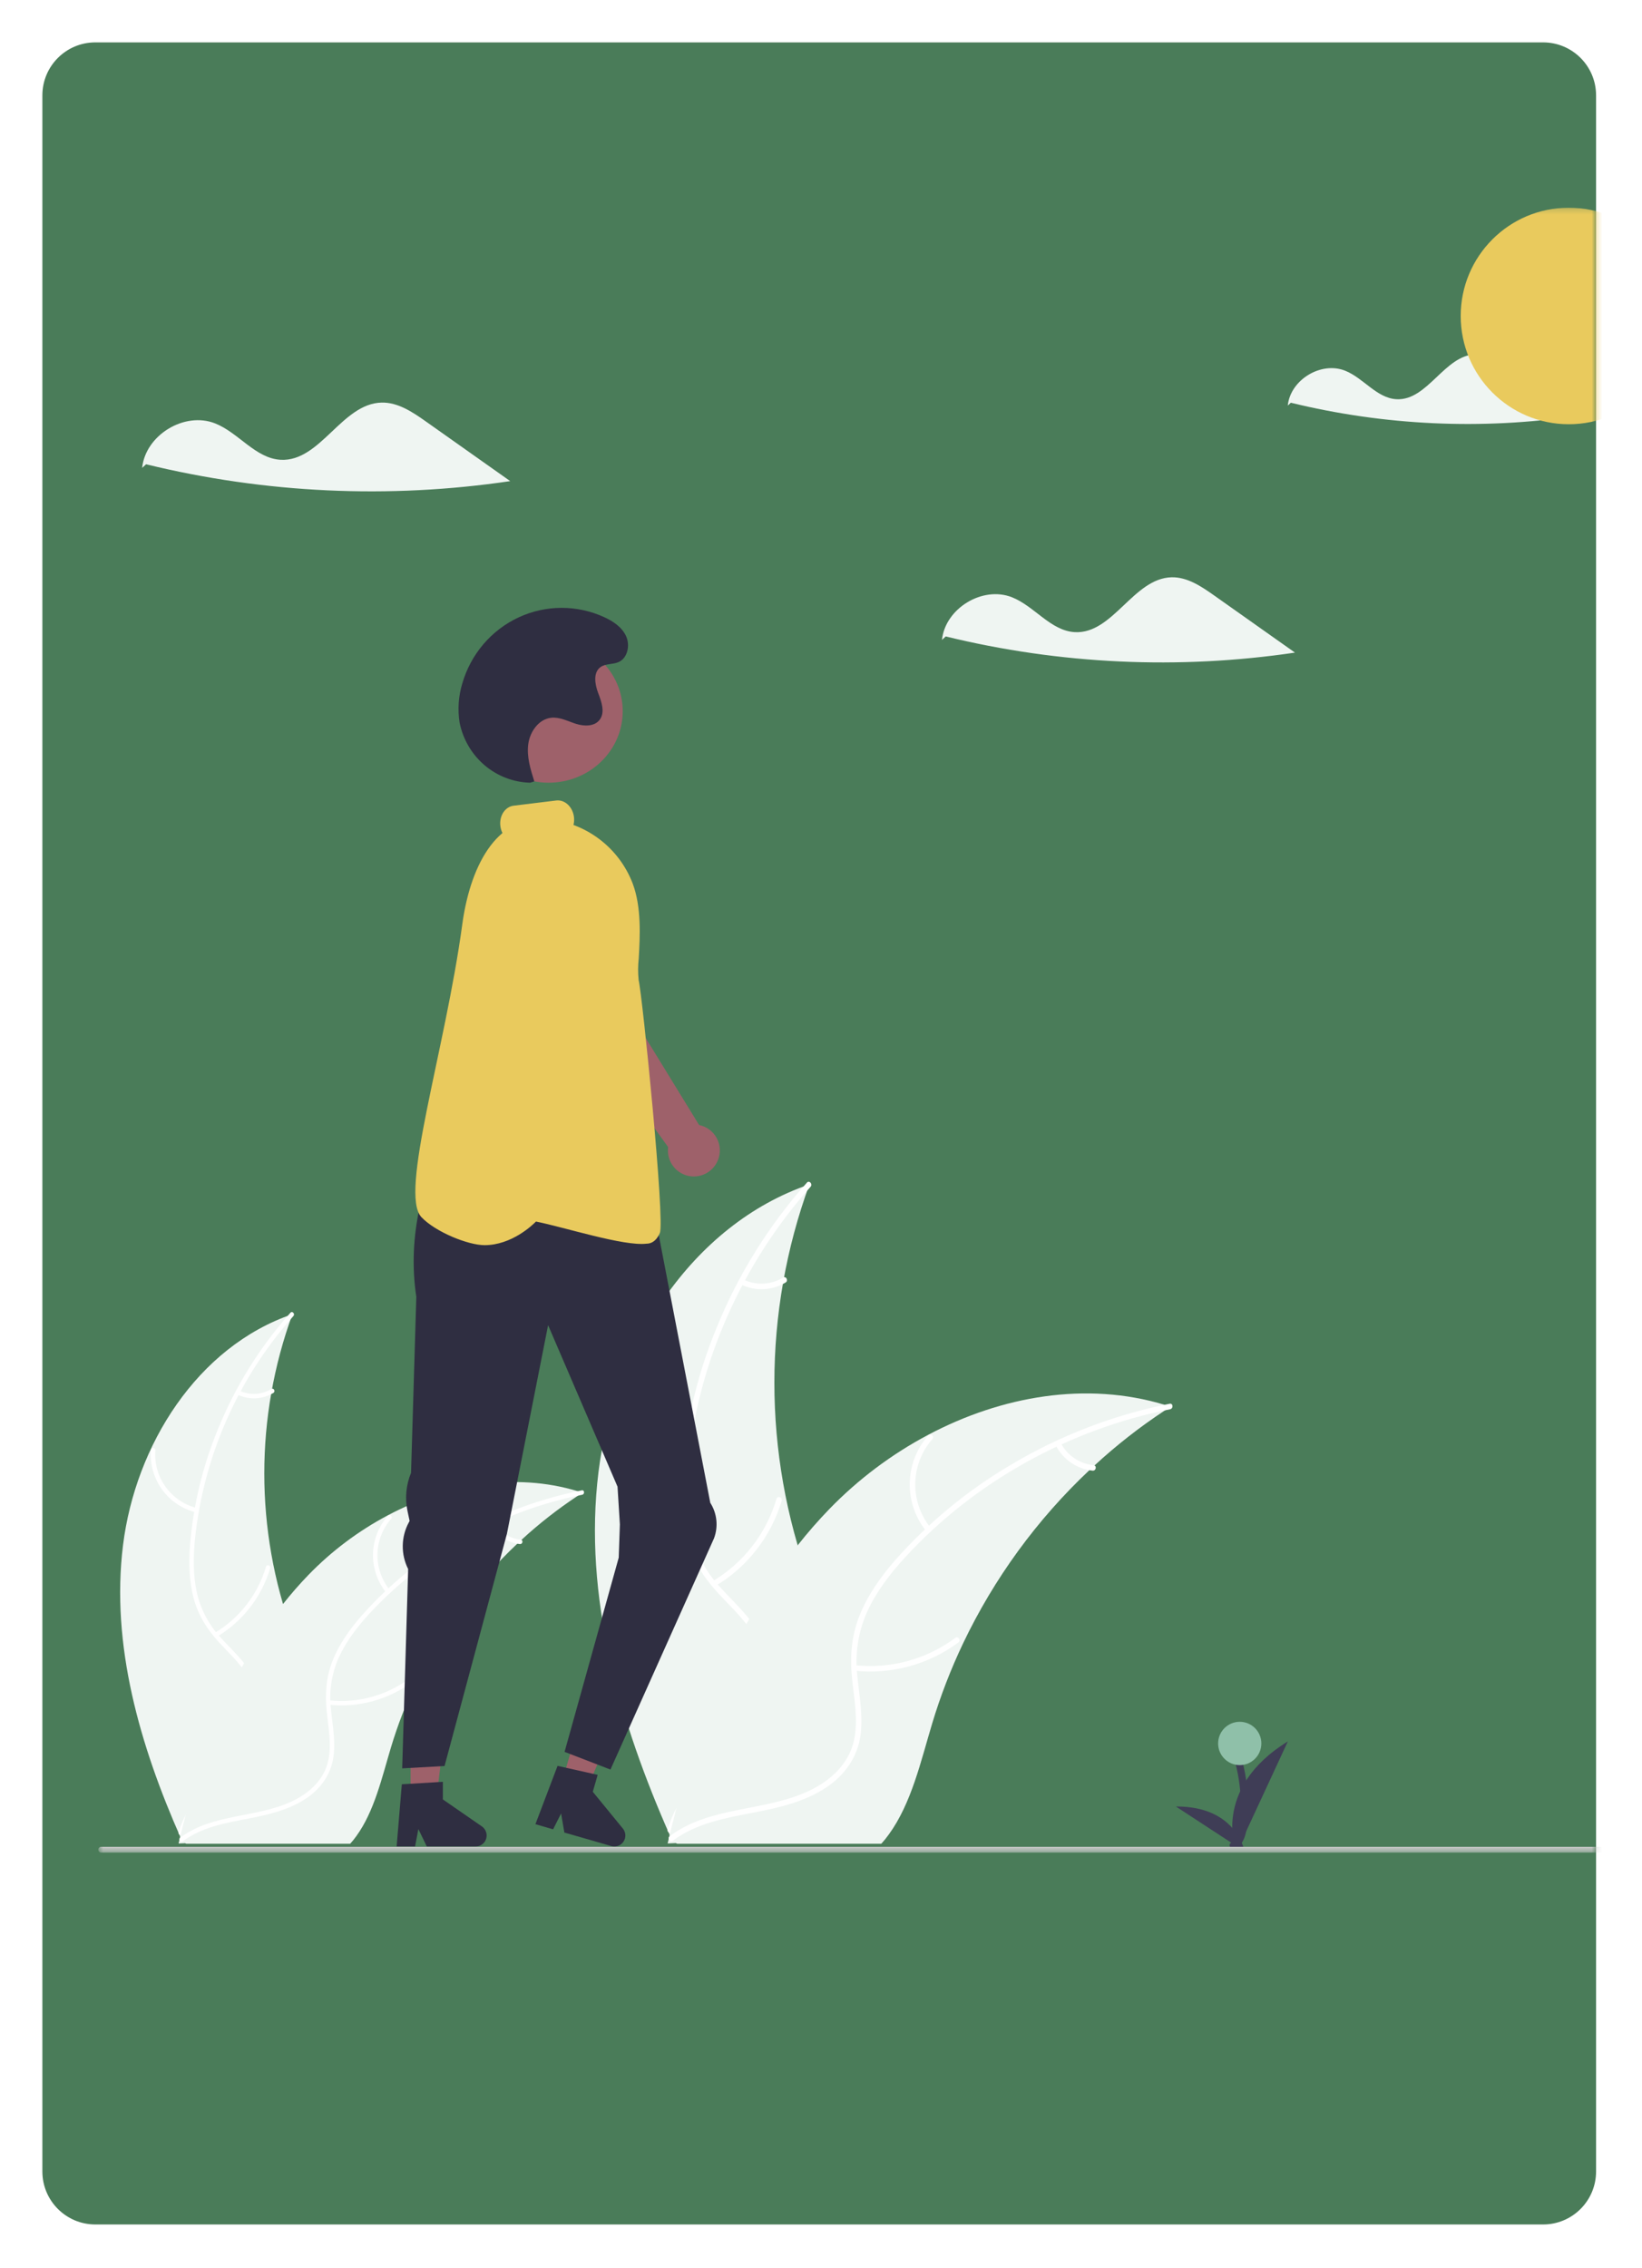 <svg width="310" height="428" viewBox="0 0 310 428" fill="none" xmlns="http://www.w3.org/2000/svg">
<g filter="url(#filter0_d_1_381)">
<path d="M291.328 4H18C12.477 4 8 8.477 8 14V405.833C8 411.356 12.477 415.833 18 415.833H291.328C296.851 415.833 301.328 411.356 301.328 405.833V14C301.328 8.477 296.851 4 291.328 4Z" fill="#4A7C59"/>
</g>
<mask id="mask0_1_381" style="mask-type:alpha" maskUnits="userSpaceOnUse" x="8" y="4" width="294" height="412">
<path d="M291.328 4H18C12.477 4 8 8.477 8 14V405.833C8 411.356 12.477 415.833 18 415.833H291.328C296.851 415.833 301.328 411.356 301.328 405.833V14C301.328 8.477 296.851 4 291.328 4Z" fill="#68B0AB"/>
</mask>
<g mask="url(#mask0_1_381)">
<mask id="mask1_1_381" style="mask-type:luminance" maskUnits="userSpaceOnUse" x="18" y="39" width="299" height="311">
<path d="M316.582 39.199H18.561V349.638H316.582V39.199Z" fill="white"/>
</mask>
<g mask="url(#mask1_1_381)">
<path d="M285.172 69.683C283.187 68.28 281.014 66.816 278.585 66.875C272.704 67.016 269.534 75.649 263.66 75.346C259.913 75.152 257.427 71.341 253.938 69.959C249.397 68.16 243.618 71.678 243.123 76.544L243.706 76.009C261.359 80.319 279.677 81.166 297.652 78.505C293.492 75.564 289.332 72.624 285.172 69.683Z" fill="#EFF5F2"/>
<path d="M23.227 291.617C25.57 272.752 37.245 254.165 55.211 248.026C48.125 267.443 48.127 288.744 55.215 308.16C57.976 315.638 61.824 323.668 59.227 331.205C57.611 335.894 53.659 339.482 49.241 341.726C44.822 343.969 39.919 345.039 35.077 346.086L34.124 346.876C26.437 329.494 20.885 310.482 23.227 291.617Z" fill="#EFF5F2"/>
<path d="M55.391 248.382C44.928 260.122 38.426 274.864 36.806 290.515C36.48 293.871 36.44 297.303 37.173 300.61C37.911 303.828 39.497 306.789 41.765 309.186C43.835 311.463 46.215 313.553 47.696 316.294C49.257 319.184 49.317 322.468 48.248 325.537C46.941 329.293 44.364 332.354 41.74 335.26C38.826 338.486 35.749 341.791 34.51 346.068C34.36 346.587 33.566 346.323 33.716 345.806C35.871 338.364 43.084 334.137 46.525 327.434C48.13 324.306 48.804 320.675 47.299 317.374C45.983 314.487 43.53 312.33 41.414 310.042C39.193 307.64 37.489 305.004 36.612 301.824C35.714 298.571 35.62 295.13 35.86 291.781C36.459 284.191 38.247 276.743 41.157 269.709C44.433 261.663 49.06 254.237 54.837 247.754C55.195 247.353 55.746 247.984 55.391 248.382Z" fill="white"/>
<path d="M37.031 285.446C34.445 284.818 32.167 283.289 30.604 281.134C29.04 278.979 28.292 276.337 28.493 273.68C28.536 273.143 29.372 273.184 29.329 273.722C29.137 276.195 29.834 278.656 31.294 280.66C32.755 282.664 34.882 284.08 37.293 284.651C37.817 284.775 37.551 285.57 37.031 285.446Z" fill="white"/>
<path d="M40.562 308.169C45.232 305.377 48.679 300.925 50.216 295.701C50.368 295.183 51.162 295.447 51.01 295.964C49.401 301.397 45.804 306.023 40.939 308.917C40.475 309.193 40.101 308.443 40.562 308.169Z" fill="white"/>
<path d="M45.208 262.458C46.158 262.91 47.205 263.119 48.255 263.065C49.305 263.012 50.325 262.698 51.225 262.152C51.685 261.871 52.058 262.621 51.601 262.901C50.605 263.499 49.477 263.844 48.317 263.906C47.157 263.967 46 263.743 44.946 263.254C44.843 263.216 44.758 263.14 44.708 263.042C44.659 262.944 44.649 262.83 44.68 262.725C44.715 262.619 44.79 262.532 44.889 262.483C44.988 262.433 45.103 262.424 45.208 262.458Z" fill="white"/>
<path d="M109.974 281.721C109.691 281.905 109.409 282.089 109.126 282.28C105.342 284.771 101.767 287.567 98.436 290.638C98.175 290.871 97.913 291.112 97.659 291.352C89.712 298.838 83.221 307.735 78.516 317.594C76.648 321.518 75.081 325.58 73.828 329.742C72.098 335.491 70.678 341.862 67.254 346.565C66.902 347.06 66.52 347.532 66.11 347.979H35.16C35.09 347.944 35.019 347.915 34.949 347.88L33.713 347.937C33.763 347.718 33.819 347.491 33.868 347.272C33.897 347.145 33.932 347.017 33.96 346.89C33.981 346.805 34.002 346.72 34.017 346.643C34.023 346.614 34.031 346.586 34.038 346.565C34.052 346.487 34.073 346.416 34.087 346.346C34.398 345.08 34.718 343.814 35.047 342.548C35.047 342.541 35.047 342.541 35.054 342.534C37.59 332.896 40.951 323.385 45.646 314.687C45.788 314.426 45.929 314.157 46.084 313.895C48.222 309.987 50.676 306.26 53.421 302.751C54.93 300.835 56.535 298.996 58.23 297.243C62.617 292.72 67.688 288.916 73.256 285.971C84.356 280.102 97.207 277.853 109.07 281.438C109.373 281.53 109.67 281.622 109.974 281.721Z" fill="#EFF5F2"/>
<path d="M109.905 282.114C94.493 285.18 80.438 293.03 69.736 304.55C67.458 307.032 65.363 309.749 63.959 312.831C62.614 315.846 62.1 319.166 62.47 322.447C62.753 325.514 63.398 328.617 62.932 331.699C62.441 334.948 60.515 337.606 57.816 339.412C54.514 341.622 50.616 342.513 46.774 343.251C42.508 344.07 38.064 344.854 34.503 347.522C34.072 347.845 33.596 347.156 34.027 346.833C40.221 342.191 48.523 343.165 55.299 339.887C58.461 338.358 61.182 335.865 61.966 332.321C62.651 329.223 61.989 326.022 61.675 322.92C61.345 319.662 61.57 316.531 62.782 313.462C64.021 310.324 66.014 307.52 68.219 304.99C73.26 299.291 79.166 294.422 85.718 290.56C93.172 286.112 101.33 282.973 109.84 281.279C110.367 281.174 110.428 282.01 109.905 282.114Z" fill="white"/>
<path d="M72.963 300.638C71.276 298.578 70.376 295.984 70.424 293.32C70.471 290.656 71.462 288.096 73.22 286.096C73.577 285.693 74.22 286.23 73.862 286.634C72.222 288.493 71.299 290.878 71.26 293.358C71.221 295.839 72.069 298.252 73.651 300.161C73.994 300.577 73.304 301.051 72.963 300.638Z" fill="white"/>
<path d="M62.12 320.91C67.527 321.496 72.956 320.02 77.324 316.775C77.757 316.454 78.233 317.143 77.8 317.464C73.249 320.832 67.596 322.356 61.971 321.734C61.435 321.675 61.587 320.851 62.12 320.91Z" fill="white"/>
<path d="M93.314 287.213C93.8 288.147 94.511 288.944 95.381 289.535C96.252 290.125 97.255 290.49 98.301 290.596C98.838 290.649 98.685 291.473 98.152 291.421C96.997 291.298 95.889 290.894 94.926 290.244C93.962 289.593 93.173 288.717 92.626 287.69C92.566 287.598 92.544 287.486 92.564 287.378C92.583 287.27 92.643 287.173 92.732 287.107C92.823 287.045 92.935 287.021 93.044 287.04C93.153 287.06 93.25 287.122 93.314 287.213Z" fill="white"/>
<path d="M112.993 277.806C115.909 254.319 130.445 231.177 152.813 223.534C143.992 247.709 143.993 274.229 152.818 298.403C156.255 307.714 161.046 317.711 157.813 327.095C155.802 332.933 150.881 337.4 145.38 340.194C139.879 342.987 133.774 344.318 127.745 345.623L126.559 346.605C116.989 324.964 110.076 301.294 112.993 277.806Z" fill="#EFF5F2"/>
<path d="M153.036 223.978C140.143 238.436 131.778 257.113 129.898 276.435C129.491 280.612 129.442 284.886 130.354 289.003C131.273 293.01 133.248 296.697 136.071 299.681C138.648 302.516 141.612 305.118 143.456 308.531C145.4 312.129 145.474 316.217 144.144 320.038C142.516 324.714 139.307 328.526 136.04 332.143C132.413 336.16 128.581 340.275 127.039 345.601C126.853 346.246 125.864 345.918 126.05 345.274C128.733 336.008 137.714 330.745 141.998 322.4C143.996 318.506 144.835 313.985 142.961 309.875C141.323 306.28 138.269 303.595 135.635 300.747C132.869 297.756 130.748 294.474 129.656 290.515C128.538 286.464 128.421 282.18 128.719 278.011C129.466 268.561 131.691 259.288 135.314 250.53C139.394 240.513 145.154 231.268 152.347 223.195C152.792 222.696 153.479 223.482 153.036 223.978Z" fill="white"/>
<path d="M130.179 270.122C126.96 269.34 124.124 267.437 122.177 264.753C120.23 262.07 119.299 258.781 119.55 255.473C119.603 254.804 120.643 254.855 120.59 255.525C120.351 258.605 121.219 261.669 123.037 264.164C124.855 266.659 127.504 268.421 130.506 269.132C131.158 269.287 130.827 270.277 130.179 270.122Z" fill="white"/>
<path d="M134.575 298.416C140.388 294.94 144.68 289.397 146.594 282.893C146.783 282.248 147.772 282.576 147.583 283.22C145.578 289.985 141.101 295.744 135.043 299.348C134.465 299.691 134 298.757 134.575 298.416Z" fill="white"/>
<path d="M140.359 241.501C141.542 242.064 142.845 242.324 144.152 242.257C145.46 242.191 146.73 241.8 147.85 241.121C148.423 240.77 148.888 241.704 148.318 242.052C147.078 242.798 145.674 243.227 144.23 243.304C142.786 243.38 141.345 243.102 140.033 242.492C139.904 242.445 139.798 242.351 139.737 242.228C139.675 242.106 139.663 241.965 139.701 241.833C139.745 241.702 139.839 241.594 139.962 241.532C140.085 241.47 140.228 241.459 140.359 241.501Z" fill="white"/>
<path d="M220.994 265.486C220.643 265.715 220.291 265.944 219.939 266.182C215.228 269.284 210.777 272.764 206.629 276.588C206.304 276.878 205.978 277.178 205.662 277.477C195.767 286.797 187.685 297.875 181.828 310.149C179.502 315.035 177.551 320.091 175.991 325.274C173.837 332.432 172.07 340.364 167.806 346.219C167.368 346.835 166.892 347.423 166.382 347.98H127.849C127.761 347.936 127.673 347.9 127.585 347.856L126.046 347.927C126.108 347.654 126.178 347.372 126.24 347.099C126.275 346.941 126.319 346.782 126.354 346.624C126.38 346.518 126.407 346.413 126.425 346.316C126.433 346.281 126.442 346.245 126.451 346.219C126.468 346.122 126.495 346.034 126.513 345.946C126.899 344.37 127.298 342.794 127.708 341.218C127.708 341.209 127.708 341.209 127.717 341.201C130.873 329.201 135.058 317.359 140.904 306.53C141.08 306.205 141.256 305.87 141.449 305.544C144.111 300.678 147.166 296.037 150.584 291.669C152.462 289.283 154.461 286.994 156.571 284.811C162.033 279.18 168.346 274.444 175.279 270.777C189.099 263.47 205.099 260.67 219.869 265.134C220.247 265.248 220.616 265.363 220.994 265.486Z" fill="#EFF5F2"/>
<path d="M220.908 265.974C201.921 269.744 184.014 279.614 170.896 293.907C168.06 296.997 165.451 300.379 163.704 304.217C162.029 307.97 161.389 312.105 161.849 316.19C162.202 320.007 163.005 323.871 162.425 327.709C161.814 331.753 159.415 335.062 156.056 337.311C151.944 340.063 147.091 341.172 142.308 342.09C136.996 343.111 131.463 344.086 127.03 347.409C126.493 347.811 125.901 346.953 126.437 346.551C134.15 340.771 144.485 341.984 152.922 337.903C156.859 335.999 160.247 332.895 161.222 328.483C162.075 324.625 161.251 320.64 160.86 316.778C160.45 312.722 160.729 308.823 162.238 305.003C163.781 301.095 166.262 297.604 169.007 294.455C175.284 287.36 182.637 281.297 190.794 276.489C200.074 270.95 210.232 267.042 220.828 264.933C221.484 264.803 221.56 265.844 220.908 265.974Z" fill="white"/>
<path d="M174.915 289.038C172.816 286.472 171.695 283.243 171.754 279.926C171.812 276.61 173.046 273.422 175.235 270.932C175.68 270.43 176.48 271.098 176.035 271.601C173.992 273.916 172.843 276.885 172.795 279.974C172.747 283.062 173.802 286.066 175.771 288.444C176.199 288.961 175.34 289.552 174.915 289.038Z" fill="white"/>
<path d="M161.414 314.279C168.146 315.009 174.905 313.171 180.343 309.132C180.882 308.731 181.474 309.589 180.937 309.989C175.269 314.182 168.232 316.08 161.228 315.306C160.561 315.231 160.75 314.206 161.414 314.279Z" fill="white"/>
<path d="M200.251 272.324C200.857 273.486 201.741 274.479 202.825 275.214C203.909 275.949 205.158 276.404 206.461 276.536C207.129 276.602 206.938 277.628 206.274 277.562C204.836 277.409 203.457 276.906 202.258 276.097C201.058 275.287 200.075 274.195 199.394 272.918C199.32 272.802 199.292 272.663 199.317 272.529C199.341 272.394 199.416 272.273 199.526 272.192C199.64 272.114 199.78 272.084 199.915 272.108C200.051 272.133 200.172 272.21 200.251 272.324Z" fill="white"/>
<path d="M116.103 190.262H91.223V215.178H116.103V190.262Z" fill="#9E616A"/>
<path d="M77.52 339.178L82.423 339.177L84.755 320.243H77.519L77.52 339.178Z" fill="#9E616A"/>
<path d="M90.979 344.708L83.611 339.613V336.289L82.776 336.339H82.772L77.526 336.657H77.521L75.862 336.753L74.914 348.118L74.887 348.495H78.365L78.433 348.118L78.986 345.208L80.396 348.118L80.577 348.495H89.8C90.226 348.499 90.642 348.367 90.988 348.118C91.262 347.929 91.486 347.676 91.64 347.381C91.794 347.086 91.874 346.758 91.873 346.425C91.873 346.088 91.792 345.755 91.636 345.457C91.481 345.158 91.255 344.901 90.979 344.708Z" fill="#2F2E41"/>
<path d="M106.189 336.061L110.9 337.418L118.368 319.866L111.415 317.864L106.189 336.061Z" fill="#9E616A"/>
<path d="M117.593 345.109L111.916 338.171L112.837 334.974L112.021 334.792H112.016L107.468 333.771L106.883 333.639L105.264 333.276L101.084 344.287L104.421 345.255L105.931 342.262L106.547 345.863L108.651 346.467L114.378 348.12L115.417 348.42C115.715 348.503 116.027 348.52 116.332 348.468C116.637 348.416 116.927 348.297 117.181 348.12C117.569 347.85 117.853 347.453 117.983 346.998C118.075 346.675 118.088 346.335 118.02 346.006C117.952 345.677 117.806 345.369 117.593 345.109Z" fill="#2F2E41"/>
<path d="M134.796 290.343C135.211 289.247 135.364 288.069 135.242 286.904C135.121 285.738 134.729 284.617 134.098 283.63L122.804 224.966L118.361 202.719H91.704C91.704 202.719 75.043 221.184 78.597 244.765L77.603 277.975C76.659 280.253 76.426 282.763 76.934 285.176L77.331 287.055L77.178 287.338C76.45 288.686 76.06 290.19 76.039 291.722C76.018 293.254 76.368 294.768 77.058 296.135L75.932 333.751L83.929 333.306L95.703 289.481L103.478 250.104L116.584 280.582L117.029 287.701L116.813 293.976L106.588 330.637L115.251 333.974L134.796 290.343Z" fill="#2F2E41"/>
<path d="M135.56 218.902C135.821 218.238 135.933 217.525 135.889 216.813C135.845 216.102 135.646 215.408 135.305 214.782C134.965 214.156 134.491 213.612 133.918 213.189C133.345 212.765 132.686 212.473 131.988 212.333L108.762 174.477L100.804 181.479L126.137 216.488C125.978 217.679 126.262 218.885 126.933 219.88C127.604 220.875 128.616 221.589 129.778 221.887C130.94 222.184 132.17 222.045 133.235 221.494C134.301 220.944 135.128 220.022 135.56 218.902Z" fill="#9E616A"/>
<path d="M296.178 80.067C307.447 80.067 316.583 70.918 316.583 59.633C316.583 48.348 307.447 39.199 296.178 39.199C284.909 39.199 275.773 48.348 275.773 59.633C275.773 70.918 284.909 80.067 296.178 80.067Z" fill="#E9CA5D"/>
<path d="M80.425 79.562C77.894 77.773 75.126 75.908 72.029 75.983C64.535 76.163 60.495 87.165 53.009 86.778C48.234 86.531 45.065 81.674 40.62 79.913C34.832 77.62 27.467 82.104 26.836 88.305L27.579 87.624C50.076 93.116 73.422 94.196 96.328 90.804C91.027 87.057 85.726 83.309 80.425 79.562Z" fill="#EFF5F2"/>
<path d="M229.232 112.388C226.805 110.673 224.15 108.884 221.181 108.956C213.994 109.129 210.119 119.679 202.94 119.308C198.361 119.072 195.321 114.414 191.058 112.725C185.508 110.526 178.445 114.826 177.839 120.773L178.552 120.119C200.127 125.387 222.516 126.422 244.484 123.17C239.4 119.576 234.316 115.982 229.232 112.388Z" fill="#EFF5F2"/>
<path d="M234.173 331.071L232.845 331.374C233.742 334.293 234.221 337.326 234.268 340.38C234.303 341.903 234.216 343.426 234.008 344.935C233.851 346.006 233.556 347.234 232.494 347.734C231.703 348.107 232.393 349.282 233.181 348.911C234.378 348.347 234.96 347.082 235.221 345.847C235.519 344.254 235.656 342.635 235.631 341.014C235.645 337.645 235.154 334.293 234.173 331.071Z" fill="#3F3D56"/>
<path d="M233.415 349.639C233.415 349.639 228.551 337.649 243.142 328.657L233.415 349.639Z" fill="#3F3D56"/>
<path d="M234.969 349.421C234.969 349.421 233.486 340.875 222.002 340.948L234.969 349.421Z" fill="#3F3D56"/>
<path d="M234.055 333.135C236.309 333.135 238.136 331.305 238.136 329.048C238.136 326.791 236.309 324.961 234.055 324.961C231.801 324.961 229.974 326.791 229.974 329.048C229.974 331.305 231.801 333.135 234.055 333.135Z" fill="#8FC0A9"/>
<path d="M312.609 349.638H19.101C18.958 349.638 18.821 349.581 18.72 349.479C18.619 349.378 18.562 349.241 18.562 349.098C18.562 348.955 18.619 348.817 18.72 348.716C18.821 348.615 18.958 348.557 19.101 348.557H312.609C312.752 348.557 312.889 348.615 312.989 348.716C313.09 348.817 313.147 348.955 313.147 349.098C313.147 349.241 313.09 349.378 312.989 349.479C312.889 349.581 312.752 349.638 312.609 349.638Z" fill="#CACACA"/>
<path d="M122.066 234.723C117.768 235.247 106.609 231.63 101.188 230.549C100.484 231.266 96.591 234.978 91.52 235.005C88.391 235.021 82.213 232.516 79.567 229.723C75.303 225.223 84.032 198.36 87.281 174.423C88.648 164.354 93.271 153.659 103.435 154.592C106.97 154.929 110.339 156.241 113.165 158.38C115.99 160.52 118.16 163.403 119.431 166.705C121.142 171.206 120.823 176.784 120.591 180.858C120.436 182.235 120.431 183.625 120.575 185.003C121.271 187.771 125.597 230.686 124.566 232.723C124.456 232.94 123.788 234.723 122.066 234.723Z" fill="#E9CA5D"/>
<path d="M105.86 158.029L97.815 159.011C97.039 159.105 96.25 158.83 95.622 158.246C94.993 157.661 94.577 156.815 94.465 155.894C94.353 154.972 94.553 154.051 95.022 153.332C95.491 152.614 96.191 152.157 96.967 152.062L105.012 151.08C105.788 150.986 106.577 151.261 107.205 151.845C107.833 152.43 108.249 153.276 108.361 154.198C108.474 155.119 108.274 156.04 107.804 156.759C107.335 157.477 106.636 157.934 105.86 158.029Z" fill="#E9CA5D"/>
</g>
<path d="M103.566 147.723C111.298 147.723 117.566 141.679 117.566 134.223C117.566 126.767 111.298 120.723 103.566 120.723C95.834 120.723 89.566 126.767 89.566 134.223C89.566 141.679 95.834 147.723 103.566 147.723Z" fill="#9E616A"/>
<path d="M100.084 147.723C96.93 147.644 93.895 146.478 91.476 144.418C89.058 142.357 87.398 139.524 86.769 136.38C86.378 133.905 86.554 131.372 87.283 128.978C88.074 126.252 89.431 123.73 91.261 121.583C93.092 119.435 95.354 117.712 97.895 116.528C100.436 115.345 103.197 114.729 105.993 114.723C108.788 114.717 111.552 115.32 114.098 116.491C115.781 117.265 117.439 118.378 118.209 120.084C118.98 121.791 118.497 124.177 116.812 124.945C115.71 125.447 114.328 125.2 113.351 125.921C111.947 126.956 112.308 129.158 112.935 130.802C113.562 132.445 114.271 134.435 113.22 135.837C112.241 137.144 110.284 137.103 108.742 136.611C107.201 136.119 105.679 135.296 104.072 135.463C101.728 135.708 100.043 138.078 99.731 140.453C99.42 142.828 100.154 145.202 100.878 147.482L100.084 147.723Z" fill="#2F2E41"/>
</g>
<defs>
<filter id="filter0_d_1_381" x="0" y="0" width="309.328" height="427.833" filterUnits="userSpaceOnUse" color-interpolation-filters="sRGB">
<feFlood flood-opacity="0" result="BackgroundImageFix"/>
<feColorMatrix in="SourceAlpha" type="matrix" values="0 0 0 0 0 0 0 0 0 0 0 0 0 0 0 0 0 0 127 0" result="hardAlpha"/>
<feOffset dy="4"/>
<feGaussianBlur stdDeviation="4"/>
<feColorMatrix type="matrix" values="0 0 0 0 0.056 0 0 0 0 0.122 0 0 0 0 0.209 0 0 0 0.16 0"/>
<feBlend mode="normal" in2="BackgroundImageFix" result="effect1_dropShadow_1_381"/>
<feBlend mode="normal" in="SourceGraphic" in2="effect1_dropShadow_1_381" result="shape"/>
</filter>
</defs>
</svg>

